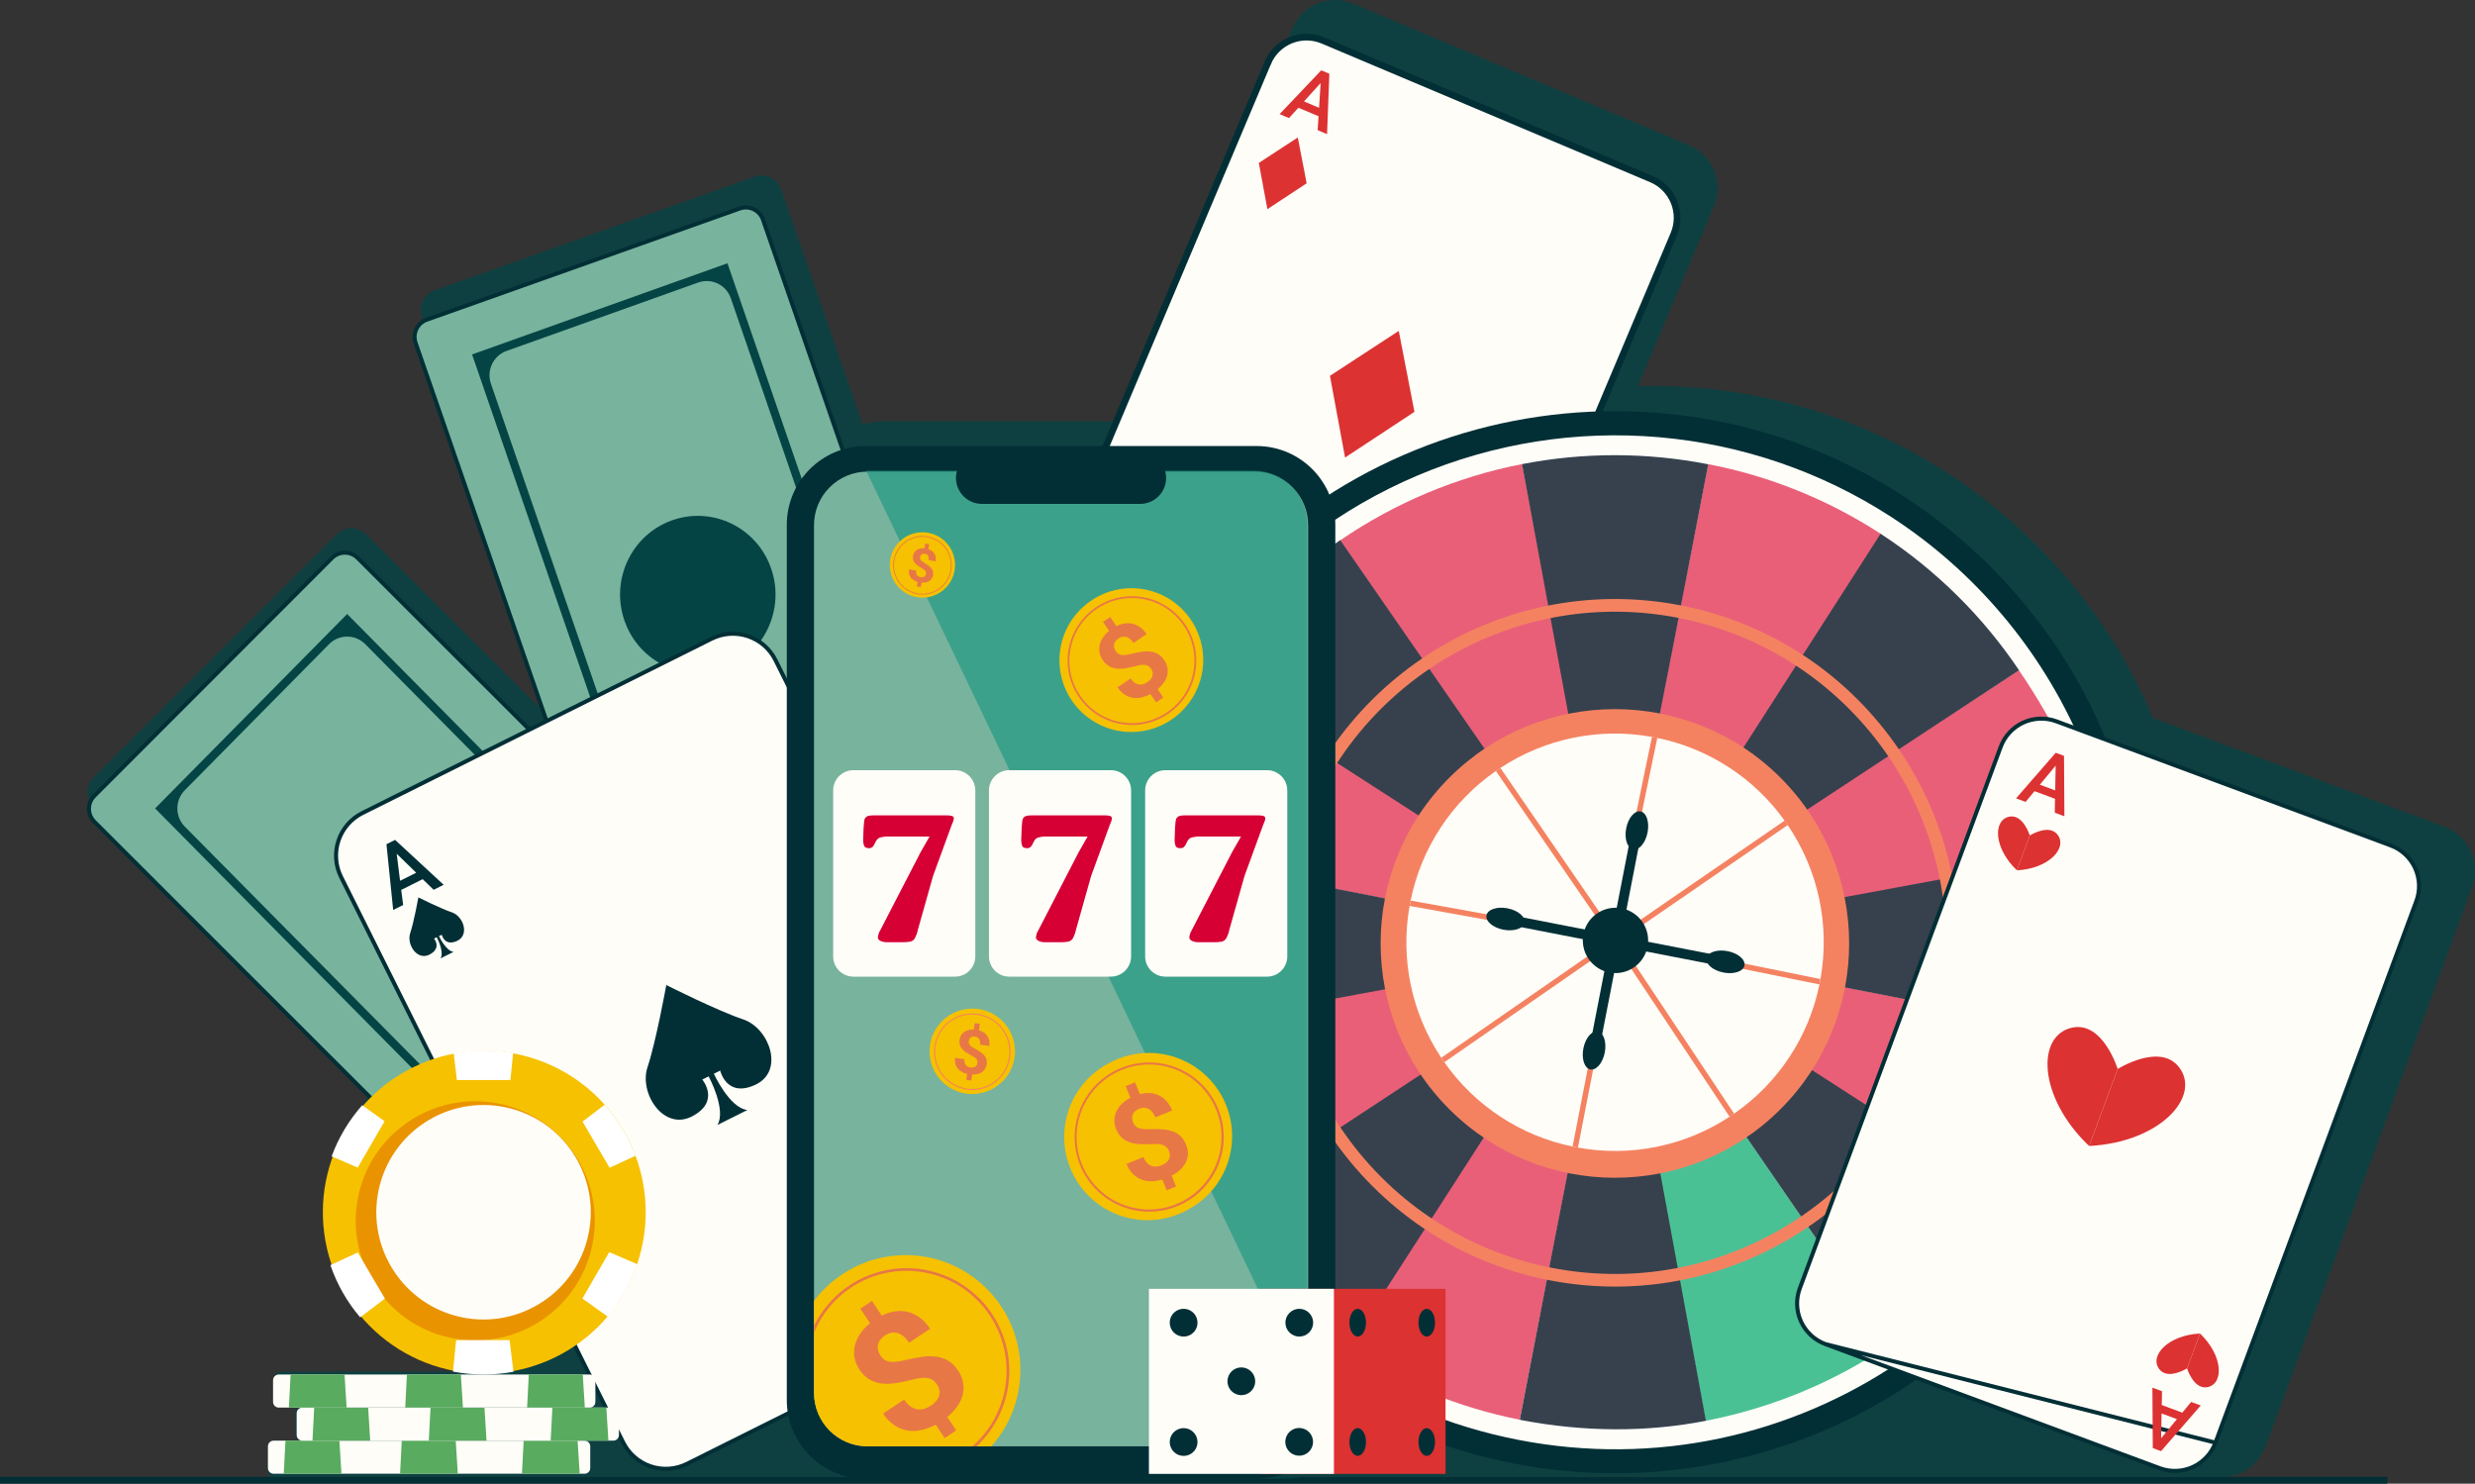 <svg width="367" height="220" viewBox="0 0 367 220" fill="none" xmlns="http://www.w3.org/2000/svg">
<rect x="0" y="0" width="367" height="220" fill="#333333" stroke="none"/>
<path d="M354 219H0V220H354V219Z" fill="#022F35"/>
<path opacity="0.8" d="M329.579 219.002H193.012C192.17 219.19 191.294 219.289 190.394 219.289H131.087C130.188 219.289 129.312 219.19 128.469 219.002H40.566C40.338 219.002 40.12 218.91 39.958 218.747C39.797 218.583 39.706 218.362 39.706 218.13V214.474C39.706 214.242 39.797 214.021 39.958 213.857C40.12 213.694 40.338 213.602 40.566 213.602H44.673C44.441 213.602 44.218 213.509 44.053 213.346C43.889 213.182 43.797 212.96 43.797 212.729V209.364C43.797 209.133 43.89 208.911 44.054 208.748C44.218 208.585 44.441 208.493 44.673 208.492H41.589C41.361 208.492 41.142 208.399 40.981 208.236C40.82 208.072 40.729 207.85 40.728 207.619V204.253C40.729 204.022 40.821 203.801 40.982 203.638C41.143 203.474 41.361 203.383 41.589 203.382H67.321V202.342C64.114 201.54 61.076 200.091 58.404 198.052C53.545 194.343 50.25 188.952 49.167 182.938C48.084 176.924 49.292 170.722 52.552 165.553C53.489 164.068 54.576 162.698 55.79 161.463L34.433 140.134L34.432 140.133L34.431 140.131L13.899 119.627C12.701 118.43 12.7 116.489 13.898 115.291L49.943 79.238C51.141 78.04 53.084 78.039 54.283 79.236L80.175 105.094L82.334 104.016L72.051 74.341L72.05 74.339L72.05 74.337L62.556 46.947C62.005 45.356 62.841 43.618 64.429 43.054L111.901 26.2C113.507 25.629 115.27 26.476 115.827 28.085L127.898 62.916C128.913 62.636 129.983 62.486 131.087 62.486H167.016L191.628 4.203C192.337 2.523 193.686 1.193 195.376 0.506C197.067 -0.181 198.961 -0.168 200.642 0.541L250.479 21.561C251.312 21.912 252.067 22.423 252.702 23.066C253.337 23.709 253.838 24.47 254.179 25.307C254.519 26.143 254.691 27.039 254.685 27.942C254.679 28.845 254.495 29.738 254.143 30.57L242.873 57.261C264.187 56.699 285.682 64.547 301.949 80.805C309.551 88.403 315.315 97.142 319.242 106.47L362.505 122.608C363.354 122.924 364.133 123.406 364.796 124.025C365.46 124.644 365.996 125.388 366.373 126.215C366.75 127.043 366.962 127.936 366.995 128.846C367.029 129.755 366.884 130.662 366.568 131.515L336.05 214.196C335.412 215.918 334.121 217.605 332.458 218.371C331.732 218.706 330.526 218.946 330.179 218.976C329.832 219.006 329.589 219.002 329.589 219.002C329.586 219.002 329.583 219.002 329.579 219.002Z" fill="#054445"/>
<path d="M206.739 116.938L206.739 116.937L158.019 96.37L157.825 96.828L158.019 96.37C156.497 95.728 155.293 94.508 154.671 92.977C154.049 91.447 154.06 89.732 154.702 88.21L187.997 9.307L187.539 9.114L187.997 9.307C188.639 7.785 189.86 6.581 191.389 5.959C192.919 5.336 194.634 5.348 196.155 5.99C196.155 5.99 196.155 5.99 196.155 5.99L244.882 26.557L244.882 26.557C245.635 26.875 246.319 27.338 246.893 27.92C247.468 28.502 247.922 29.192 248.23 29.95C248.538 30.707 248.694 31.518 248.688 32.336C248.683 33.154 248.516 33.963 248.198 34.717L248.198 34.717L214.905 113.62L214.905 113.62C214.587 114.375 214.124 115.059 213.541 115.634C212.958 116.21 212.268 116.664 211.51 116.972C210.751 117.28 209.94 117.436 209.121 117.43C208.303 117.424 207.493 117.257 206.739 116.938Z" fill="#FFFDF8" stroke="#022F35"/>
<path d="M209.737 61.07L199.451 67.847L197.209 55.729L207.412 49.068L209.737 61.07Z" fill="#DC3232"/>
<path d="M193.755 27.181L187.933 31.015L186.663 24.157L192.439 20.387L193.755 27.181Z" fill="#DC3232"/>
<path d="M195.516 17.23L192.531 15.976L191.137 17.509L189.744 16.922L195.915 10.428L197.119 10.936L196.781 19.894L195.387 19.297L195.516 17.23ZM193.359 15.041L195.596 15.986L195.829 12.309L193.359 15.041Z" fill="#DC3232"/>
<path d="M210.38 90.284L216.203 86.45L217.473 93.308L211.696 97.08L210.38 90.284Z" fill="#F77D48"/>
<path d="M208.618 100.234L211.604 101.498L212.998 99.963L214.391 100.56L208.22 107.052L207.026 106.545L207.362 97.586L208.756 98.183L208.618 100.234ZM210.776 102.424L208.539 101.48L208.306 105.157L210.776 102.424Z" fill="#F77D48"/>
<path d="M295.166 195.395C325.912 164.643 325.912 114.784 295.166 84.031C264.421 53.279 214.572 53.279 183.827 84.031C153.081 114.784 153.081 164.643 183.827 195.395C214.572 226.147 264.421 226.147 295.166 195.395Z" fill="#022F35"/>
<path d="M313.276 154.072C305.347 194.83 265.889 221.439 225.141 213.508C184.392 205.576 157.788 166.113 165.718 125.355C168.076 113.278 173.36 101.964 181.107 92.404C188.854 82.845 198.828 75.333 210.153 70.526C221.479 65.72 233.81 63.766 246.066 64.836C258.322 65.905 270.129 69.966 280.451 76.662C305.378 92.858 319.303 123.092 313.276 154.072Z" fill="#FFFDF8"/>
<path d="M310.37 153.508C302.755 192.659 264.852 218.208 225.709 210.602L225.562 210.572C225.494 210.56 225.425 210.546 225.363 210.53C216.238 208.721 207.55 205.158 199.781 200.04C199.777 200.041 199.773 200.041 199.769 200.04C187.802 192.136 178.459 180.848 172.927 167.614C167.395 154.381 165.926 139.8 168.706 125.728C171.487 111.657 178.391 98.731 188.539 88.597C198.688 78.463 211.622 71.579 225.695 68.821H225.717C234.825 67.05 244.189 67.058 253.294 68.843H253.314C262.417 70.605 271.094 74.108 278.868 79.161L278.978 79.235C290.994 87.096 300.397 98.359 305.988 111.587C311.579 124.815 313.105 139.409 310.37 153.508Z" fill="white"/>
<path d="M245.053 168.578L245.18 168.466L253.524 160.609L280.117 199.409C272.054 204.938 262.711 208.778 252.96 210.679L252.889 210.48L245.053 168.578Z" fill="#4AC195"/>
<path d="M278.97 79.225C273.612 87.823 264.697 102.075 256.694 114.612C247.264 129.377 239.099 141.762 239.497 139.713L253.287 68.829H253.307C262.409 70.591 271.086 74.095 278.861 79.147L278.97 79.225Z" fill="#E95F78"/>
<path d="M233.612 110.785L233.482 110.897L225.031 118.263L198.699 80.145C206.828 74.567 216.013 70.713 225.688 68.819H225.71L233.612 110.785Z" fill="#E95F78"/>
<path d="M239.167 139.65C239.167 139.65 225.998 207.267 225.355 210.522C216.23 208.713 207.542 205.151 199.773 200.033C199.769 200.033 199.765 200.033 199.761 200.033C205.125 191.424 213.998 177.238 221.97 164.754C231.398 149.986 239.565 137.603 239.167 139.65Z" fill="#E95F78"/>
<path d="M238.936 139.797C238.936 139.797 171.333 126.626 168.079 125.983C169.888 116.856 173.45 108.166 178.568 100.395C178.568 100.395 178.568 100.395 178.568 100.383C187.172 105.748 201.356 114.623 213.837 122.596C228.602 132.027 240.982 140.195 238.936 139.797Z" fill="#E95F78"/>
<path d="M210.014 145.684L210.125 145.813L217.623 154.752L179.79 180.314C174.265 172.249 169.95 163.362 168.047 153.609V153.585L210.014 145.684Z" fill="#E95F78"/>
<path d="M240.218 139.885C240.218 139.885 307.821 153.056 311.075 153.699C309.266 162.826 305.704 171.516 300.588 179.287C300.588 179.287 300.588 179.287 300.588 179.298C291.983 173.923 277.798 165.058 265.316 157.085C250.552 147.655 238.172 139.487 240.218 139.885Z" fill="#E95F78"/>
<path d="M269.14 133.998L269.029 133.868L260.811 124.534L299.358 99.368C304.883 107.433 309.196 116.32 311.101 126.072V126.096L269.14 133.998Z" fill="#E95F78"/>
<path d="M299.387 99.384L261.592 124.243L256.693 114.604L256.437 114.102L278.86 79.144L278.97 79.217C287.054 84.507 293.997 91.365 299.387 99.384Z" fill="#36414D"/>
<path d="M244.994 111.446L233.868 112.983L233.482 110.905L225.688 68.819H225.709C234.817 67.049 244.181 67.056 253.286 68.841H253.306C250.448 83.696 245.145 111.177 244.994 111.446Z" fill="#36414D"/>
<path d="M222.225 165.253C222.225 165.253 201.975 196.708 199.773 200.039C199.769 200.039 199.765 200.039 199.761 200.039C191.722 194.731 184.825 187.869 179.476 179.856L217.072 155.12L221.97 164.76L222.225 165.253Z" fill="#36414D"/>
<path d="M252.968 210.679C244.172 212.395 234.895 212.363 225.558 210.57C225.491 210.558 225.421 210.544 225.359 210.528C228.146 196.093 233.217 169.756 233.645 168.008V167.979C233.651 167.958 233.657 167.937 233.665 167.917L244.791 166.382L245.177 168.466L252.968 210.679Z" fill="#36414D"/>
<path d="M213.336 122.849C213.336 122.849 181.898 102.595 178.56 100.393C178.56 100.393 178.56 100.393 178.56 100.381C183.866 92.34 190.726 85.441 198.736 80.091L223.988 116.588L213.837 122.596L213.336 122.849Z" fill="#36414D"/>
<path d="M168.058 153.609V153.585C166.299 144.537 166.294 135.236 168.042 126.186C168.056 126.118 168.07 126.048 168.084 125.987C182.518 128.774 208.849 133.846 210.596 134.274H210.624L210.688 134.294L212.223 145.423L210.139 145.811L168.058 153.609Z" fill="#36414D"/>
<path d="M265.818 156.83C265.818 156.83 297.266 177.084 300.594 179.286C300.594 179.286 300.594 179.286 300.594 179.298C295.252 187.403 288.077 194.102 280.133 199.405L255.178 163.089L265.329 157.081L265.818 156.83Z" fill="#36414D"/>
<path d="M311.105 126.072V126.096C312.864 135.144 312.869 144.446 311.121 153.496C311.107 153.563 311.093 153.633 311.077 153.695C296.645 150.908 270.314 145.835 268.567 145.407H268.537L268.475 145.387L266.94 134.259L269.024 133.86L311.105 126.072Z" fill="#36414D"/>
<path d="M264.024 164.466C277.59 150.897 277.59 128.898 264.024 115.329C250.458 101.76 228.463 101.76 214.897 115.329C201.331 128.898 201.331 150.897 214.897 164.466C228.463 178.035 250.458 178.035 264.024 164.466Z" fill="#F48261"/>
<path d="M269.869 145.624C269.847 145.742 269.823 145.859 269.795 145.974C268.203 153.755 263.668 160.62 257.136 165.136C256.917 165.291 256.692 165.442 256.468 165.59C249.84 169.956 241.783 171.596 233.976 170.169C233.843 170.147 233.712 170.123 233.578 170.097C233.445 170.071 233.314 170.045 233.18 170.013C225.481 168.424 218.681 163.953 214.17 157.513C214.015 157.294 213.864 157.071 213.716 156.846C209.308 150.234 207.624 142.174 209.017 134.35C209.047 134.171 209.079 133.994 209.113 133.817C209.131 133.729 209.146 133.644 209.166 133.556C210.74 125.759 215.267 118.872 221.799 114.335C222.02 114.179 222.241 114.028 222.468 113.883C229.088 109.507 237.14 107.854 244.947 109.268C245.097 109.292 245.246 109.32 245.395 109.35C245.509 109.372 245.624 109.394 245.737 109.421C253.357 110.979 260.106 115.362 264.628 121.691C264.785 121.908 264.937 122.129 265.088 122.352C269.636 129.036 271.378 137.24 269.938 145.196C269.926 145.329 269.899 145.477 269.869 145.624Z" fill="#FFFDF8"/>
<path d="M229.747 189.838C202.163 184.463 184.088 157.656 189.454 130.066C194.82 102.476 221.63 84.397 249.213 89.766C276.795 95.135 294.872 121.948 289.506 149.538C284.14 177.128 257.33 195.207 229.747 189.838ZM248.855 91.616C222.289 86.44 196.472 103.855 191.303 130.436C186.134 157.017 203.542 182.828 230.105 187.998C256.669 193.168 282.488 175.759 287.657 149.178C292.826 122.597 275.418 96.786 248.855 91.616Z" fill="#F48261"/>
<path d="M240.138 138.531L233.984 170.165C233.85 170.143 233.719 170.119 233.586 170.093C233.452 170.067 233.321 170.041 233.188 170.009L238.96 140.325L214.175 157.509C214.02 157.29 213.869 157.067 213.722 156.842L238.518 139.652L238.997 139.323L239.143 139.22L239.463 138.997L239.662 138.865L240.001 138.628L240.138 138.531Z" fill="#F48261"/>
<path d="M269.794 145.974L240.43 140.016L257.136 165.136C256.917 165.291 256.692 165.442 256.467 165.59L239.76 140.47L239.445 139.992L239.314 139.793L239.22 139.652L239.19 139.602L238.991 139.321L238.669 138.836L239.157 138.933L239.457 138.995L239.788 139.062L240.018 139.11L240.556 139.22L269.94 145.178C269.916 145.325 269.888 145.473 269.858 145.62C269.846 145.744 269.822 145.859 269.794 145.974Z" fill="#F48261"/>
<path d="M265.1 122.338L240.567 139.224L240.117 139.534L239.918 139.67L239.645 139.857L239.446 139.994L239.315 139.795L239.221 139.654L239.191 139.604C239.147 139.481 239.132 139.349 239.147 139.22C239.147 139.14 239.147 139.049 239.167 138.935C239.181 138.76 239.205 138.537 239.243 138.26C239.484 136.5 240.238 132.353 242.274 122.298C243.269 117.375 244.296 112.446 244.963 109.254C245.112 109.278 245.262 109.306 245.411 109.336C245.524 109.358 245.64 109.38 245.753 109.408C243.365 120.787 240.449 135.204 239.999 138.628L240.141 138.531L264.644 121.671C264.791 121.894 264.949 122.115 265.1 122.338Z" fill="#F48261"/>
<path d="M240.432 139.998L239.871 139.897L239.644 139.855L239.314 139.795L238.518 139.652L209.028 134.336C209.058 134.157 209.09 133.98 209.124 133.803C209.142 133.715 209.158 133.63 209.178 133.542L238.671 138.859L221.811 114.321C222.031 114.166 222.252 114.014 222.479 113.869L239.238 138.26L239.656 138.857L239.794 139.056L239.981 139.331L240.112 139.53L240.432 139.998Z" fill="#F48261"/>
<path d="M234.794 138.525C234.977 137.585 235.434 136.72 236.109 136.039C236.783 135.359 237.644 134.894 238.582 134.703C239.521 134.513 240.495 134.604 241.381 134.967C242.268 135.33 243.027 135.948 243.562 136.742C244.098 137.536 244.386 138.471 244.39 139.429C244.394 140.387 244.114 141.325 243.585 142.124C243.057 142.922 242.303 143.546 241.42 143.917C240.537 144.287 239.563 144.387 238.623 144.205C237.999 144.083 237.405 143.84 236.874 143.489C236.344 143.138 235.888 142.686 235.532 142.158C235.177 141.631 234.928 141.038 234.802 140.415C234.675 139.792 234.672 139.149 234.794 138.525Z" fill="#022F35"/>
<path d="M255.865 141.888L223.467 135.583L223.187 137.023L255.585 143.328L255.865 141.888Z" fill="#022F35"/>
<path d="M226.047 136.822C225.878 137.696 224.479 138.162 222.926 137.859C221.373 137.557 220.25 136.601 220.419 135.728C220.588 134.854 221.988 134.388 223.543 134.689C225.098 134.989 226.219 135.947 226.047 136.822Z" fill="#022F35"/>
<path d="M258.676 143.171C258.507 144.047 257.109 144.513 255.554 144.21C253.999 143.907 252.878 142.952 253.05 142.076C253.221 141.2 254.616 140.737 256.171 141.039C257.726 141.342 258.847 142.297 258.676 143.171Z" fill="#022F35"/>
<path d="M237.11 155.77L243.414 123.365L241.973 123.084L235.67 155.49L237.11 155.77Z" fill="#022F35"/>
<path d="M242.175 125.944C241.301 125.775 240.835 124.376 241.137 122.823C241.44 121.27 242.396 120.148 243.27 120.319C244.143 120.49 244.609 121.886 244.307 123.44C244.004 124.995 243.051 126.115 242.175 125.944Z" fill="#022F35"/>
<path d="M235.827 158.581C234.951 158.41 234.485 157.013 234.788 155.458C235.09 153.904 236.046 152.783 236.922 152.954C237.798 153.125 238.262 154.523 237.959 156.075C237.656 157.628 236.701 158.75 235.827 158.581Z" fill="#022F35"/>
<path d="M145.771 126.807C146.256 128.208 145.521 129.738 144.124 130.234L97.71 146.726C96.296 147.228 94.745 146.482 94.254 145.065L70.913 77.656C70.911 77.65 70.909 77.643 70.907 77.637C70.907 77.637 70.907 77.637 70.907 77.637L61.625 50.837C61.14 49.436 61.875 47.906 63.273 47.409L109.687 30.918C111.1 30.416 112.651 31.161 113.142 32.578L131.3 85.015L145.771 126.807Z" fill="#78B39E" stroke="#022F35" stroke-width="0.6"/>
<path d="M137 123.539L99.128 137.057L70 52.558L107.87 39.04L137 123.539ZM103.37 134.219L131.936 124.03C132.87 123.689 133.634 122.992 134.06 122.089C134.487 121.186 134.542 120.151 134.214 119.207L108.373 44.247C108.213 43.772 107.96 43.334 107.63 42.958C107.3 42.582 106.899 42.275 106.45 42.056C106.002 41.836 105.514 41.708 105.016 41.68C104.517 41.651 104.018 41.722 103.548 41.888L75.102 52.041C74.157 52.385 73.386 53.09 72.955 54.002C72.524 54.914 72.469 55.96 72.801 56.912L98.655 131.912C98.81 132.377 99.056 132.806 99.378 133.175C99.701 133.544 100.092 133.844 100.531 134.059C100.97 134.274 101.447 134.4 101.934 134.428C102.422 134.456 102.91 134.387 103.37 134.224V134.219Z" fill="#054445"/>
<path d="M92.596 92.028C90.49 85.946 93.653 79.287 99.658 77.153C105.663 75.019 112.241 78.218 114.347 84.3C116.453 90.381 113.29 97.041 107.285 99.175C101.28 101.309 94.702 98.11 92.596 92.028Z" fill="#054445"/>
<path d="M34.056 141.899L34.055 141.899L13.981 121.837C12.927 120.783 12.926 119.074 13.98 118.019L49.222 82.742C50.276 81.687 51.986 81.687 53.041 82.741L92.362 122.04L123.673 153.332C124.727 154.385 124.728 156.095 123.674 157.15L88.432 192.428C87.378 193.483 85.668 193.484 84.613 192.429L34.075 141.921C34.069 141.914 34.062 141.906 34.056 141.899ZM34.056 141.902C34.057 141.903 34.057 141.903 34.058 141.904L34.057 141.903L34.056 141.902Z" fill="#78B39E" stroke="#022F35" stroke-width="0.6"/>
<path d="M114 154.24L85.522 183.065L23 119.876L51.478 91.049L114 154.24ZM88.146 178.651L109.625 156.913C110.325 156.204 110.718 155.244 110.718 154.242C110.718 153.241 110.325 152.28 109.625 151.571L54.165 95.525C53.812 95.168 53.393 94.884 52.932 94.691C52.471 94.498 51.976 94.398 51.477 94.398C50.978 94.398 50.483 94.498 50.022 94.691C49.561 94.884 49.142 95.168 48.789 95.525L27.401 117.177C26.694 117.892 26.297 118.862 26.297 119.874C26.297 120.885 26.694 121.855 27.401 122.571L82.896 178.653C83.241 179.002 83.651 179.279 84.102 179.468C84.553 179.657 85.036 179.754 85.524 179.754C86.012 179.754 86.496 179.656 86.947 179.467C87.397 179.278 87.807 179.001 88.152 178.651H88.146Z" fill="#054445"/>
<path d="M60.087 145.345C58.455 143.713 57.344 141.634 56.894 139.37C56.443 137.106 56.675 134.76 57.558 132.627C58.441 130.495 59.936 128.672 61.855 127.39C63.774 126.108 66.029 125.423 68.337 125.423C70.645 125.423 72.9 126.108 74.819 127.39C76.738 128.672 78.233 130.495 79.116 132.627C79.999 134.76 80.231 137.106 79.78 139.37C79.33 141.634 78.219 143.713 76.587 145.345C75.504 146.429 74.218 147.289 72.802 147.876C71.386 148.462 69.869 148.764 68.337 148.764C66.805 148.764 65.287 148.462 63.872 147.876C62.456 147.289 61.17 146.429 60.087 145.345Z" fill="#054445"/>
<path d="M270.667 199.307L270.667 199.307L320.251 217.712C321.85 218.305 323.618 218.239 325.168 217.529C326.717 216.818 327.921 215.522 328.516 213.923L270.667 199.307ZM270.667 199.307C269.876 199.014 269.15 198.567 268.531 197.993C267.913 197.419 267.413 196.729 267.061 195.961C266.71 195.194 266.512 194.365 266.481 193.521C266.45 192.678 266.585 191.836 266.879 191.045L266.879 191.045L296.669 110.754L296.669 110.754C296.963 109.962 297.409 109.236 297.983 108.617C298.557 107.998 299.248 107.498 300.015 107.146C300.782 106.794 301.611 106.597 302.455 106.565C303.299 106.534 304.14 106.669 304.931 106.963L304.932 106.963L354.51 125.366L354.614 125.085L354.51 125.366C355.301 125.66 356.027 126.107 356.646 126.681C357.264 127.255 357.764 127.946 358.116 128.713C358.467 129.481 358.665 130.31 358.696 131.154C358.727 131.998 358.592 132.839 358.298 133.631L358.298 133.631L328.516 213.923L270.667 199.307Z" fill="#FFFDF8" stroke="#022F35" stroke-width="0.6"/>
<path d="M314.014 158.515C314.014 158.515 311.842 151.411 307.266 152.381C301.912 153.512 302.187 162.707 309.778 169.928L314.014 158.515Z" fill="#DC3232"/>
<path d="M314.014 158.514C314.014 158.514 320.292 154.549 323.13 158.27C326.448 162.62 320.244 169.408 309.779 169.928L314.014 158.514Z" fill="#DC3232"/>
<path d="M304.726 118.449L301.681 117.318L300.365 118.911L298.946 118.383L304.832 111.624L306.056 112.08L306.114 121.039L304.689 120.509L304.726 118.449ZM302.473 116.36L304.752 117.205L304.822 113.522L302.473 116.36Z" fill="#DC3232"/>
<path d="M300.982 123.889C300.982 123.889 299.998 120.673 297.926 121.101C295.503 121.613 295.627 125.776 299.065 129.045L300.982 123.889Z" fill="#DC3232"/>
<path d="M300.982 123.889C300.982 123.889 303.824 122.097 305.108 123.777C306.611 125.746 303.803 128.82 299.065 129.055L300.982 123.889Z" fill="#DC3232"/>
<path d="M320.551 208.346L323.597 209.477L324.913 207.884L326.332 208.412L320.446 215.18L319.221 214.725L319.164 205.766L320.589 206.295L320.551 208.346ZM322.804 210.434L320.525 209.59L320.455 213.273L322.804 210.434Z" fill="#DC3232"/>
<path d="M324.303 202.907C324.303 202.907 325.286 206.122 327.358 205.684C329.781 205.173 329.657 201.01 326.22 197.741L324.303 202.907Z" fill="#DC3232"/>
<path d="M324.304 202.907C324.304 202.907 321.461 204.699 320.177 203.019C318.674 201.05 321.483 197.976 326.22 197.741L324.304 202.907Z" fill="#DC3232"/>
<path d="M153.662 191.212L101.884 217.058C100.208 217.895 98.269 218.031 96.492 217.437C94.715 216.843 93.247 215.568 92.41 213.892C92.41 213.892 92.41 213.892 92.41 213.892L50.571 130.034C49.735 128.357 49.599 126.418 50.193 124.641C50.787 122.865 52.061 121.397 53.736 120.56C53.737 120.56 53.737 120.56 53.737 120.56L105.514 94.713C107.19 93.877 109.13 93.741 110.906 94.334C112.683 94.928 114.151 96.203 114.988 97.879C114.988 97.879 114.988 97.879 114.988 97.879L156.827 181.738C157.663 183.414 157.799 185.354 157.205 187.13C156.612 188.907 155.337 190.375 153.662 191.212C153.662 191.212 153.662 191.212 153.662 191.212Z" fill="#FFFDF8" stroke="#022F35" stroke-width="0.6"/>
<path d="M110.214 151.164C106.365 149.878 98.799 146.064 98.799 146.064C98.799 146.064 97.294 154.405 96.013 158.254C94.731 162.102 98.401 167.752 102.637 165.532C106.872 163.312 104.137 160.079 104.137 160.079L105.079 159.609C105.079 159.609 107.748 164.531 106.379 166.818L108.602 165.707L110.827 164.596C108.176 164.316 105.851 159.221 105.851 159.221L106.793 158.751C106.793 158.751 107.73 162.88 112.051 160.832C116.372 158.783 114.061 152.45 110.214 151.164Z" fill="#022F35"/>
<path d="M62.677 130.367L59.493 131.959L59.783 134.197L58.3 134.936L57.305 125.181L58.585 124.542L65.788 131.201L64.299 131.943L62.677 130.367ZM59.323 130.606L61.712 129.411L58.824 126.598L59.323 130.606Z" fill="#022F35"/>
<path d="M67.015 135.29C65.341 134.728 62.038 133.07 62.038 133.07C62.038 133.07 61.383 136.699 60.824 138.374C60.264 140.048 61.863 142.508 63.706 141.541C65.549 140.573 64.361 139.174 64.361 139.174L64.759 138.975C64.759 138.975 65.922 141.117 65.325 142.112L66.294 141.631L67.261 141.147C66.109 141.025 65.096 138.808 65.096 138.808L65.506 138.609C65.506 138.609 65.914 140.4 67.793 139.512C69.672 138.624 68.689 135.849 67.015 135.29Z" fill="#022F35"/>
<path d="M147.287 184.683L150.472 183.091L150.183 180.847L151.666 180.107L152.661 189.861L151.381 190.5L144.174 183.851L145.661 183.107L147.287 184.683ZM150.639 184.446L148.261 185.641L151.141 188.446L150.639 184.446Z" fill="#233862"/>
<path d="M149.131 176.676C149.69 175.002 148.092 172.544 146.249 173.511C144.405 174.479 145.596 175.884 145.596 175.884L145.186 176.083C145.186 176.083 144.023 173.943 144.62 172.948L143.651 173.429L147.917 181.976C147.917 181.976 148.572 178.353 149.131 176.676Z" fill="#233862"/>
<path d="M142.949 179.762C141.275 179.203 140.272 176.448 142.153 175.556C144.034 174.664 144.442 176.459 144.442 176.459L144.84 176.26C144.84 176.26 143.829 174.045 142.674 173.923L143.642 173.439L147.918 181.976C147.918 181.976 144.625 180.324 142.949 179.762Z" fill="#233862"/>
<path d="M95.749 179.786C95.741 185.765 93.497 191.525 89.458 195.933C85.419 200.34 79.878 203.077 73.923 203.605C67.969 204.133 62.033 202.413 57.282 198.785C52.531 195.156 49.309 189.881 48.251 183.996C47.192 178.112 48.373 172.044 51.56 166.986C54.748 161.929 59.713 158.247 65.478 156.665C71.242 155.083 77.39 155.716 82.712 158.439C88.034 161.162 92.145 165.778 94.236 171.379C95.239 174.068 95.752 176.916 95.749 179.786Z" fill="#F6C101"/>
<path d="M87.905 184.23C89.673 174.599 83.302 165.358 73.673 163.589C64.044 161.82 54.805 168.193 53.037 177.824C51.268 187.455 57.64 196.696 67.269 198.465C76.897 200.234 86.136 193.861 87.905 184.23Z" fill="#EA9300"/>
<path d="M87.259 183.028C89.065 174.433 83.563 166.001 74.97 164.194C66.377 162.388 57.947 167.891 56.141 176.486C54.335 185.081 59.837 193.513 68.43 195.319C77.023 197.126 85.453 191.623 87.259 183.028Z" fill="#FFFDF8"/>
<path d="M76.084 156.155L75.686 160.153H67.748L67.274 156.173C70.183 155.629 73.166 155.624 76.076 156.157L76.084 156.155Z" fill="white"/>
<path d="M76.131 203.411C73.17 203.961 70.133 203.953 67.175 203.387L67.631 198.716H75.568L76.131 203.411Z" fill="white"/>
<path d="M94.237 171.383L90.391 173.159L86.378 166.31L89.666 163.812C91.647 166.03 93.197 168.597 94.237 171.383Z" fill="white"/>
<path d="M57.073 192.559L53.41 195.346C51.464 193.063 49.966 190.434 48.993 187.596L53.056 185.721L57.073 192.559Z" fill="white"/>
<path d="M94.498 187.463C93.539 190.307 92.053 192.945 90.119 195.241L86.358 192.547L90.34 185.675L94.498 187.463Z" fill="white"/>
<path d="M57.026 166.263L53.045 173.135L49.173 171.472C50.201 168.684 51.739 166.111 53.708 163.886L57.026 166.263Z" fill="white"/>
<path d="M87.522 214.464V217.693C87.522 217.915 87.433 218.127 87.277 218.284C87.12 218.441 86.908 218.529 86.686 218.529H40.566C40.344 218.529 40.131 218.441 39.974 218.285C39.817 218.128 39.728 217.915 39.727 217.693V214.464C39.728 214.242 39.817 214.029 39.974 213.872C40.131 213.716 40.344 213.628 40.566 213.628H86.686C86.908 213.628 87.12 213.716 87.277 213.873C87.433 214.03 87.522 214.242 87.522 214.464Z" fill="#FFFDF8"/>
<path d="M67.885 218.531H59.324L59.577 213.628H67.576L67.885 218.531Z" fill="#59AB5F"/>
<path d="M50.635 218.531H42.076L42.329 213.628H50.326L50.635 218.531Z" fill="#59AB5F"/>
<path d="M85.958 218.531H77.397L77.65 213.628H85.65L85.958 218.531Z" fill="#59AB5F"/>
<path d="M91.782 209.559V212.787C91.782 213.009 91.694 213.222 91.537 213.379C91.38 213.536 91.168 213.625 90.946 213.625H44.825C44.603 213.625 44.39 213.536 44.233 213.379C44.077 213.222 43.989 213.009 43.989 212.787V209.559C43.989 209.338 44.078 209.125 44.234 208.969C44.391 208.812 44.603 208.724 44.825 208.723H90.946C91.167 208.724 91.379 208.812 91.536 208.969C91.693 209.125 91.781 209.338 91.782 209.559Z" fill="#FFFDF8"/>
<path d="M72.145 213.625H63.584L63.839 208.723H71.836L72.145 213.625Z" fill="#59AB5F"/>
<path d="M54.896 213.625H46.335L46.588 208.723H54.588L54.896 213.625Z" fill="#59AB5F"/>
<path d="M90.217 213.625H81.656L81.909 208.723H89.908L90.217 213.625Z" fill="#59AB5F"/>
<path d="M88.285 204.655V207.885C88.285 208.107 88.197 208.319 88.04 208.477C87.884 208.634 87.671 208.722 87.449 208.723H41.328C41.106 208.722 40.893 208.634 40.736 208.477C40.579 208.32 40.491 208.107 40.49 207.885V204.655C40.491 204.433 40.58 204.221 40.737 204.064C40.894 203.908 41.106 203.819 41.328 203.819H87.449C87.67 203.82 87.882 203.908 88.039 204.065C88.195 204.221 88.284 204.433 88.285 204.655Z" fill="#FFFDF8"/>
<path d="M68.647 208.723H60.087L60.34 203.819H68.339L68.647 208.723Z" fill="#59AB5F"/>
<path d="M51.398 208.723H42.839L43.092 203.819H51.089L51.398 208.723Z" fill="#59AB5F"/>
<path d="M86.72 208.723H78.16L78.412 203.819H86.412L86.72 208.723Z" fill="#59AB5F"/>
<path d="M186.33 66.139H128.345C121.897 66.139 116.669 71.368 116.669 77.817V207.603C116.669 214.053 121.897 219.281 128.345 219.281H186.33C192.779 219.281 198.006 214.053 198.006 207.603V77.817C198.006 71.368 192.779 66.139 186.33 66.139Z" fill="#022F35"/>
<path d="M193.975 77.869V206.526C193.976 208.621 193.148 210.631 191.673 212.118C190.197 213.605 188.193 214.447 186.099 214.461H128.577C126.483 214.447 124.48 213.604 123.004 212.118C121.529 210.631 120.702 208.621 120.704 206.526V77.869C120.702 75.774 121.529 73.764 123.005 72.278C124.48 70.791 126.483 69.949 128.577 69.935H186.099C188.193 69.949 190.197 70.791 191.673 72.277C193.148 73.764 193.976 75.774 193.975 77.869Z" fill="#78B39E"/>
<path d="M193.835 77.73V206.387L128.438 69.797H185.96C188.054 69.81 190.058 70.652 191.533 72.139C193.009 73.625 193.837 75.635 193.835 77.73Z" fill="#1E9781" fill-opacity="0.66"/>
<path d="M169.078 74.72H145.592C144.574 74.717 143.599 74.311 142.88 73.591C142.16 72.871 141.755 71.895 141.752 70.877C141.756 69.86 142.161 68.885 142.88 68.165C143.6 67.446 144.575 67.04 145.592 67.037H169.078C170.096 67.04 171.071 67.445 171.791 68.165C172.511 68.884 172.916 69.86 172.92 70.877C172.916 71.896 172.511 72.871 171.791 73.591C171.071 74.311 170.096 74.717 169.078 74.72Z" fill="#022F35"/>
<path d="M176.752 179.028C176.601 179.119 176.446 179.209 176.289 179.296C176.237 179.326 176.183 179.354 176.129 179.382C176.008 179.448 175.887 179.509 175.763 179.581C172.863 181.065 169.493 181.342 166.389 180.35C163.285 179.359 160.7 177.18 159.196 174.289C157.692 171.398 157.392 168.03 158.362 164.919C159.332 161.808 161.492 159.206 164.372 157.682C164.532 157.595 164.691 157.511 164.85 157.431C165.007 157.356 165.164 157.28 165.322 157.21C168.189 155.928 171.436 155.787 174.403 156.817C177.37 157.846 179.833 159.968 181.291 162.75C182.748 165.533 183.09 168.766 182.247 171.792C181.403 174.818 179.439 177.408 176.752 179.036V179.028Z" fill="#F6C101"/>
<path d="M170.421 179.672C168.44 179.675 166.495 179.146 164.788 178.14C163.081 177.134 161.676 175.688 160.718 173.953C159.547 171.829 159.106 169.38 159.463 166.981C159.82 164.582 160.956 162.367 162.694 160.676C164.433 158.986 166.679 157.914 169.087 157.625C171.494 157.337 173.93 157.847 176.019 159.079C178.108 160.31 179.734 162.194 180.648 164.44C181.562 166.687 181.712 169.171 181.076 171.512C180.44 173.852 179.053 175.919 177.128 177.393C175.202 178.868 172.846 179.668 170.421 179.672ZM170.388 157.845C168.518 157.849 166.681 158.339 165.059 159.268C163.436 160.197 162.084 161.533 161.134 163.144C160.185 164.755 159.671 166.585 159.644 168.455C159.617 170.325 160.077 172.17 160.979 173.808C161.898 175.465 163.237 176.85 164.863 177.822C166.489 178.794 168.343 179.32 170.237 179.345C172.131 179.37 173.998 178.894 175.649 177.965C177.3 177.036 178.676 175.687 179.638 174.055C180.6 172.423 181.114 170.566 181.127 168.671C181.141 166.776 180.653 164.912 179.714 163.266C178.775 161.621 177.418 160.253 175.78 159.301C174.142 158.349 172.282 157.847 170.388 157.845Z" fill="#E87746"/>
<path d="M175.841 169.686C175.815 169.626 175.791 169.567 175.763 169.509C175.593 169.105 175.341 168.741 175.025 168.438C174.684 168.128 174.283 167.891 173.847 167.743C173.363 167.583 172.859 167.488 172.35 167.462C171.798 167.429 171.201 167.422 170.559 167.44C170.217 167.453 169.875 167.446 169.534 167.418C169.286 167.401 169.042 167.348 168.809 167.261C168.625 167.191 168.46 167.078 168.327 166.933C168.197 166.783 168.093 166.612 168.021 166.427C167.942 166.237 167.895 166.035 167.882 165.83C167.869 165.64 167.899 165.449 167.969 165.272C168.047 165.086 168.164 164.92 168.314 164.785C168.498 164.62 168.711 164.49 168.942 164.4C169.154 164.304 169.385 164.255 169.618 164.258C169.851 164.26 170.08 164.314 170.29 164.414C170.708 164.617 171.048 165.043 171.311 165.69L173.825 164.669C173.63 164.17 173.351 163.708 173.001 163.304C172.692 162.947 172.315 162.655 171.892 162.446C171.469 162.237 171.008 162.115 170.537 162.087C170.026 162.056 169.514 162.108 169.02 162.242L168.308 160.489L166.914 161.054L167.615 162.784C167.146 163.021 166.715 163.328 166.337 163.694C166.007 164.018 165.738 164.398 165.541 164.817C165.354 165.214 165.253 165.646 165.244 166.085C165.239 166.549 165.329 167.009 165.509 167.436C165.689 167.911 165.972 168.339 166.337 168.691C166.677 169.001 167.079 169.236 167.515 169.381C168 169.539 168.503 169.63 169.012 169.652C169.613 169.683 170.215 169.683 170.815 169.652C171.142 169.628 171.47 169.628 171.797 169.652C172.043 169.671 172.285 169.725 172.515 169.813C172.706 169.888 172.878 170.004 173.019 170.154C173.164 170.319 173.278 170.508 173.357 170.713C173.437 170.902 173.477 171.105 173.477 171.311C173.477 171.508 173.431 171.703 173.343 171.88C173.244 172.071 173.109 172.242 172.945 172.382C172.743 172.55 172.515 172.684 172.27 172.78C172.034 172.878 171.786 172.945 171.532 172.979C171.281 173.01 171.027 172.984 170.788 172.903C170.53 172.813 170.297 172.663 170.109 172.465C169.868 172.207 169.681 171.904 169.558 171.573L167.044 172.593C167.263 173.17 167.602 173.695 168.039 174.131C168.41 174.493 168.854 174.77 169.343 174.944C169.818 175.108 170.319 175.18 170.821 175.157C171.338 175.137 171.85 175.052 172.346 174.906L172.995 176.498L174.388 175.937L173.735 174.331C174.206 174.092 174.641 173.789 175.027 173.429C175.342 173.136 175.606 172.792 175.805 172.411L175.851 172.322C176.04 171.927 176.143 171.497 176.154 171.06C176.147 170.585 176.04 170.117 175.841 169.686Z" fill="#E87746"/>
<path d="M136.69 88.608H136.479H136.41L136.248 88.594C135.041 88.459 133.928 87.876 133.13 86.96C132.332 86.044 131.907 84.862 131.94 83.647C131.972 82.433 132.459 81.274 133.305 80.402C134.15 79.529 135.292 79.007 136.505 78.936C136.7 78.925 136.895 78.925 137.09 78.936L137.299 78.954L137.498 78.98C137.7 79.011 137.899 79.055 138.095 79.11C138.383 79.191 138.662 79.299 138.929 79.432C139.915 79.922 140.704 80.733 141.168 81.732C141.631 82.73 141.741 83.857 141.479 84.926C141.218 85.995 140.6 86.943 139.728 87.615C138.855 88.286 137.781 88.641 136.68 88.62L136.69 88.608Z" fill="#F6C101"/>
<path d="M134.457 87.493C133.8 87.076 133.267 86.49 132.914 85.797C132.561 85.103 132.4 84.328 132.449 83.551C132.509 82.601 132.879 81.696 133.503 80.977C134.127 80.258 134.971 79.764 135.903 79.571C136.835 79.378 137.805 79.496 138.663 79.909C139.522 80.321 140.221 81.004 140.653 81.852C141.085 82.701 141.227 83.668 141.056 84.604C140.885 85.541 140.411 86.396 139.707 87.037C139.003 87.678 138.107 88.07 137.159 88.152C136.21 88.234 135.261 88.003 134.457 87.493ZM139.045 80.256C138.425 79.863 137.713 79.638 136.98 79.603C136.247 79.569 135.517 79.726 134.863 80.059C134.209 80.393 133.653 80.891 133.25 81.504C132.847 82.118 132.611 82.826 132.564 83.559C132.52 84.253 132.648 84.947 132.937 85.579C133.225 86.212 133.665 86.763 134.217 87.185C134.769 87.607 135.417 87.886 136.103 87.998C136.789 88.109 137.492 88.05 138.15 87.825C138.807 87.6 139.399 87.216 139.873 86.707C140.347 86.199 140.688 85.581 140.866 84.909C141.044 84.237 141.054 83.532 140.894 82.855C140.734 82.179 140.41 81.552 139.951 81.031C139.686 80.731 139.381 80.471 139.045 80.256Z" fill="#E87746"/>
<path d="M138.356 85.327L138.368 85.253C138.395 85.083 138.387 84.909 138.346 84.741C138.298 84.567 138.215 84.403 138.101 84.261C137.975 84.106 137.829 83.969 137.665 83.853C137.49 83.726 137.293 83.597 137.068 83.467C136.952 83.399 136.84 83.324 136.732 83.242C136.656 83.186 136.589 83.119 136.533 83.043C136.486 82.981 136.455 82.909 136.441 82.832C136.428 82.755 136.428 82.676 136.441 82.599C136.456 82.52 136.483 82.445 136.521 82.374C136.557 82.308 136.607 82.251 136.668 82.207C136.733 82.162 136.807 82.133 136.885 82.12C136.98 82.102 137.078 82.102 137.174 82.12C137.265 82.132 137.352 82.164 137.428 82.214C137.505 82.263 137.57 82.33 137.618 82.408C137.718 82.605 137.742 82.832 137.685 83.045L138.734 83.244C138.775 83.038 138.781 82.827 138.75 82.619C138.723 82.436 138.659 82.259 138.563 82.101C138.466 81.942 138.339 81.804 138.189 81.695C138.027 81.577 137.846 81.487 137.653 81.429L137.789 80.696L137.208 80.591L137.076 81.311C136.871 81.291 136.663 81.302 136.461 81.343C136.283 81.379 136.112 81.447 135.957 81.542C135.812 81.634 135.687 81.756 135.591 81.898C135.492 82.052 135.424 82.223 135.392 82.402C135.351 82.6 135.355 82.803 135.402 82.999C135.45 83.173 135.533 83.335 135.647 83.475C135.774 83.628 135.922 83.762 136.087 83.873C136.264 84.001 136.463 84.126 136.684 84.254C136.797 84.311 136.904 84.378 137.007 84.453C137.082 84.509 137.15 84.576 137.206 84.652C137.253 84.717 137.286 84.792 137.301 84.871C137.316 84.956 137.316 85.043 137.301 85.127C137.287 85.207 137.258 85.282 137.216 85.35C137.173 85.416 137.117 85.471 137.05 85.512C136.977 85.554 136.897 85.582 136.813 85.593C136.711 85.605 136.607 85.601 136.505 85.581C136.407 85.563 136.311 85.532 136.22 85.49C136.126 85.446 136.044 85.38 135.981 85.298C135.918 85.216 135.876 85.12 135.858 85.018C135.83 84.883 135.83 84.743 135.858 84.608L134.809 84.409C134.758 84.646 134.758 84.891 134.809 85.127C134.855 85.326 134.944 85.511 135.07 85.671C135.192 85.825 135.343 85.955 135.514 86.053C135.69 86.155 135.878 86.235 136.073 86.292L135.949 86.959L136.527 87.065L136.65 86.394C136.856 86.415 137.064 86.406 137.267 86.368C137.433 86.338 137.593 86.279 137.739 86.195C137.751 86.189 137.762 86.182 137.773 86.175C137.919 86.084 138.044 85.963 138.139 85.82C138.245 85.672 138.319 85.504 138.356 85.327Z" fill="#E87746"/>
<path d="M175.083 105.607C174.971 105.713 174.858 105.806 174.741 105.918L174.621 106.019L174.346 106.242C172.162 107.973 169.386 108.778 166.614 108.484C163.843 108.189 161.297 106.819 159.525 104.668C157.752 102.517 156.894 99.756 157.135 96.979C157.376 94.202 158.696 91.63 160.812 89.816C160.929 89.715 161.049 89.617 161.17 89.519C161.292 89.422 161.407 89.336 161.526 89.249C162.423 88.596 163.418 88.088 164.472 87.744C166.771 86.993 169.258 87.047 171.522 87.898C173.786 88.75 175.692 90.347 176.928 92.426C178.163 94.506 178.653 96.945 178.318 99.341C177.983 101.736 176.842 103.947 175.083 105.607Z" fill="#F6C101"/>
<path d="M169.85 107.287C168.179 107.644 166.443 107.546 164.823 107.004C163.203 106.461 161.758 105.494 160.638 104.203C159.269 102.622 158.457 100.634 158.327 98.545C158.198 96.457 158.758 94.384 159.922 92.645C161.086 90.906 162.789 89.599 164.769 88.923C166.749 88.247 168.896 88.24 170.879 88.905C172.863 89.569 174.574 90.867 175.748 92.598C176.922 94.33 177.495 96.4 177.378 98.489C177.261 100.578 176.461 102.571 175.1 104.161C173.74 105.75 171.895 106.849 169.85 107.287ZM165.907 88.882C164.33 89.22 162.869 89.963 161.667 91.038C160.464 92.112 159.563 93.482 159.051 95.011C158.539 96.54 158.434 98.177 158.746 99.759C159.059 101.341 159.778 102.815 160.833 104.034C161.905 105.27 163.285 106.201 164.832 106.731C166.379 107.262 168.039 107.374 169.643 107.056C171.248 106.738 172.74 106.001 173.967 104.92C175.195 103.839 176.116 102.453 176.635 100.902C177.155 99.35 177.255 97.689 176.925 96.087C176.596 94.484 175.848 92.998 174.759 91.777C173.67 90.557 172.277 89.646 170.723 89.138C169.168 88.629 167.507 88.541 165.907 88.882Z" fill="#E87746"/>
<path d="M172.637 97.892C172.605 97.844 172.573 97.8 172.541 97.757C172.322 97.447 172.041 97.186 171.717 96.988C171.374 96.788 170.993 96.66 170.599 96.614C170.161 96.564 169.719 96.575 169.285 96.646C168.815 96.715 168.308 96.816 167.764 96.948C167.478 97.021 167.187 97.076 166.895 97.116C166.683 97.146 166.468 97.146 166.256 97.116C166.087 97.086 165.928 97.018 165.79 96.916C165.653 96.813 165.536 96.687 165.442 96.544C165.341 96.399 165.265 96.238 165.217 96.068C165.172 95.91 165.164 95.745 165.191 95.583C165.222 95.412 165.29 95.251 165.39 95.109C165.515 94.936 165.672 94.788 165.852 94.673C166.013 94.553 166.199 94.471 166.396 94.431C166.593 94.391 166.797 94.395 166.992 94.442C167.38 94.54 167.742 94.84 168.081 95.336L170.017 94.024C169.764 93.641 169.447 93.305 169.08 93.028C168.752 92.784 168.381 92.606 167.985 92.503C167.595 92.407 167.189 92.387 166.791 92.445C166.355 92.508 165.932 92.642 165.539 92.843L164.624 91.49L163.551 92.216L164.454 93.55C164.102 93.835 163.793 94.17 163.539 94.545C163.316 94.878 163.154 95.249 163.061 95.638C162.975 96.007 162.968 96.389 163.039 96.761C163.118 97.154 163.276 97.526 163.505 97.854C163.741 98.222 164.057 98.533 164.429 98.764C164.771 98.964 165.151 99.09 165.545 99.134C165.983 99.181 166.425 99.167 166.859 99.094C167.371 99.012 167.878 98.904 168.379 98.77C168.651 98.692 168.928 98.635 169.207 98.599C169.418 98.569 169.632 98.569 169.842 98.599C170.017 98.627 170.183 98.695 170.328 98.798C170.48 98.91 170.611 99.049 170.714 99.208C170.812 99.354 170.879 99.517 170.913 99.69C170.949 99.855 170.945 100.027 170.903 100.191C170.854 100.371 170.771 100.54 170.656 100.687C170.515 100.865 170.347 101.019 170.157 101.143C169.975 101.266 169.777 101.364 169.57 101.436C169.355 101.511 169.126 101.535 168.901 101.504C168.676 101.473 168.462 101.389 168.276 101.258C168.026 101.084 167.813 100.861 167.651 100.603L165.714 101.917C166.001 102.365 166.378 102.746 166.823 103.036C167.201 103.275 167.626 103.429 168.069 103.488C168.499 103.541 168.935 103.512 169.355 103.403C169.787 103.293 170.204 103.13 170.597 102.917L171.431 104.149L172.495 103.428L171.658 102.188C172.012 101.902 172.324 101.567 172.585 101.193C172.798 100.89 172.959 100.554 173.059 100.197C173.059 100.169 173.075 100.142 173.081 100.114C173.17 99.747 173.18 99.366 173.11 98.995C173.03 98.599 172.869 98.223 172.637 97.892Z" fill="#E87746"/>
<path d="M144.344 162.215H144.067H143.976C143.904 162.215 143.834 162.215 143.765 162.215C142.18 162.115 140.69 161.423 139.592 160.276C138.494 159.129 137.867 157.61 137.835 156.022C137.804 154.434 138.371 152.892 139.423 151.702C140.475 150.513 141.936 149.762 143.516 149.6C143.77 149.573 144.025 149.562 144.28 149.568C144.372 149.568 144.465 149.568 144.555 149.568C144.644 149.568 144.734 149.58 144.822 149.59C145.089 149.617 145.355 149.661 145.618 149.721C145.999 149.809 146.371 149.933 146.728 150.091C148.045 150.672 149.125 151.683 149.79 152.959C150.455 154.235 150.666 155.699 150.388 157.111C150.11 158.523 149.359 159.798 148.26 160.726C147.161 161.654 145.778 162.18 144.34 162.217L144.344 162.215Z" fill="#F6C101"/>
<path d="M141.359 160.885C140.478 160.381 139.747 159.65 139.244 158.767C138.742 157.884 138.485 156.882 138.501 155.867C138.521 154.623 138.95 153.42 139.72 152.444C140.491 151.467 141.561 150.771 142.765 150.462C143.97 150.154 145.243 150.25 146.388 150.735C147.533 151.221 148.486 152.07 149.102 153.151C149.718 154.231 149.961 155.485 149.795 156.717C149.628 157.95 149.062 159.094 148.182 159.973C147.302 160.852 146.157 161.418 144.925 161.582C143.692 161.747 142.439 161.502 141.359 160.885ZM146.911 151.166C146.078 150.691 145.136 150.44 144.177 150.439C143.218 150.439 142.275 150.688 141.442 151.163C140.609 151.637 139.913 152.321 139.425 153.146C138.936 153.971 138.67 154.91 138.654 155.869C138.64 156.776 138.849 157.673 139.263 158.48C139.678 159.287 140.285 159.979 141.03 160.496C141.776 161.012 142.638 161.337 143.539 161.441C144.44 161.545 145.353 161.425 146.197 161.092C147.041 160.759 147.789 160.222 148.377 159.531C148.964 158.839 149.371 158.013 149.563 157.127C149.755 156.24 149.726 155.319 149.477 154.447C149.229 153.574 148.769 152.776 148.139 152.124C147.777 151.747 147.364 151.425 146.911 151.166Z" fill="#F48261"/>
<path d="M146.318 157.825L146.33 157.728C146.355 157.504 146.334 157.277 146.269 157.061C146.196 156.836 146.078 156.629 145.922 156.452C145.747 156.256 145.546 156.085 145.325 155.944C145.089 155.789 144.824 155.632 144.529 155.474C144.373 155.393 144.222 155.303 144.077 155.203C143.972 155.132 143.877 155.047 143.796 154.949C143.732 154.87 143.687 154.778 143.665 154.68C143.648 154.58 143.648 154.477 143.665 154.377C143.679 154.274 143.709 154.173 143.755 154.079C143.797 153.99 143.859 153.912 143.936 153.852C144.018 153.789 144.112 153.745 144.212 153.722C144.337 153.699 144.466 153.699 144.591 153.722C144.71 153.733 144.825 153.77 144.928 153.831C145.032 153.891 145.12 153.974 145.188 154.073C145.331 154.323 145.377 154.617 145.315 154.899L146.695 155.086C146.736 154.815 146.73 154.539 146.677 154.27C146.631 154.031 146.536 153.804 146.399 153.602C146.262 153.401 146.086 153.23 145.881 153.099C145.661 152.955 145.42 152.847 145.166 152.781L145.297 151.819L144.533 151.716L144.404 152.665C144.136 152.652 143.867 152.678 143.607 152.743C143.377 152.803 143.158 152.902 142.962 153.037C142.778 153.167 142.623 153.334 142.507 153.527C142.387 153.733 142.311 153.96 142.282 154.196C142.24 154.453 142.256 154.715 142.329 154.964C142.402 155.186 142.521 155.389 142.678 155.562C142.852 155.757 143.053 155.926 143.275 156.065C143.514 156.218 143.779 156.371 144.071 156.525C144.223 156.598 144.369 156.683 144.507 156.778C144.612 156.849 144.706 156.935 144.786 157.033C144.853 157.114 144.9 157.209 144.923 157.312C144.942 157.423 144.942 157.537 144.923 157.648C144.91 157.752 144.876 157.852 144.824 157.943C144.776 158.031 144.708 158.106 144.624 158.162C144.532 158.222 144.428 158.263 144.32 158.283C144.188 158.305 144.054 158.305 143.922 158.283C143.792 158.266 143.666 158.231 143.546 158.18C143.426 158.13 143.319 158.054 143.233 157.957C143.138 157.851 143.07 157.725 143.034 157.588C142.993 157.412 142.987 157.23 143.016 157.051L141.639 156.864C141.587 157.175 141.604 157.495 141.686 157.799C141.758 158.056 141.885 158.293 142.059 158.494C142.226 158.688 142.429 158.848 142.656 158.966C142.891 159.089 143.141 159.182 143.4 159.243L143.281 160.121L144.039 160.224L144.159 159.342C144.426 159.355 144.694 159.331 144.955 159.271C145.167 159.22 145.369 159.134 145.552 159.016C145.567 159.008 145.582 158.998 145.596 158.988C145.78 158.861 145.936 158.696 146.052 158.504C146.188 158.299 146.278 158.068 146.318 157.825Z" fill="#E87746"/>
<path d="M147.236 192.089C144.472 188.842 140.589 186.752 136.357 186.236C132.125 185.719 127.853 186.814 124.39 189.302C124.191 189.439 124.006 189.581 123.815 189.73C123.624 189.879 123.429 190.039 123.24 190.2C122.718 190.645 122.223 191.121 121.757 191.625C121.381 192.023 121.031 192.455 120.7 192.891V206.536C120.699 208.631 121.526 210.641 123.001 212.128C124.476 213.615 126.48 214.457 128.574 214.472H146.999C149.735 211.399 151.267 207.439 151.31 203.325C151.354 199.21 149.906 195.219 147.236 192.089Z" fill="#F6C101"/>
<path d="M146.02 193.393C144.375 191.468 142.277 189.983 139.916 189.071C137.554 188.159 135.003 187.848 132.492 188.167C129.981 188.486 127.588 189.425 125.53 190.899C123.471 192.373 121.812 194.335 120.7 196.61V197.617C121.554 195.549 122.865 193.701 124.534 192.21C126.202 190.72 128.187 189.626 130.338 189.011C132.489 188.396 134.751 188.275 136.955 188.658C139.16 189.04 141.249 189.916 143.067 191.22C144.885 192.524 146.385 194.222 147.455 196.188C148.524 198.153 149.136 200.335 149.243 202.57C149.351 204.805 148.952 207.036 148.076 209.095C147.201 211.154 145.871 212.989 144.187 214.462H144.8C147.675 211.782 149.407 208.096 149.634 204.172C149.861 200.248 148.567 196.387 146.02 193.393Z" fill="#E87746"/>
<path d="M142.811 205.021C142.689 204.379 142.434 203.768 142.063 203.23C142.013 203.154 141.963 203.082 141.909 203.011C141.562 202.514 141.117 202.093 140.602 201.774C140.054 201.449 139.443 201.241 138.81 201.165C138.111 201.081 137.404 201.093 136.709 201.201C135.954 201.307 135.144 201.462 134.272 201.669C133.814 201.783 133.348 201.868 132.879 201.924C132.541 201.968 132.197 201.964 131.86 201.912C131.592 201.868 131.338 201.763 131.118 201.605C130.9 201.439 130.713 201.237 130.562 201.008C130.405 200.774 130.286 200.517 130.21 200.246C130.141 199.992 130.128 199.726 130.174 199.467C130.227 199.195 130.339 198.937 130.503 198.713C130.707 198.439 130.959 198.204 131.247 198.02C131.506 197.83 131.804 197.699 132.12 197.637C132.435 197.575 132.76 197.584 133.072 197.661C133.693 197.823 134.266 198.304 134.804 199.103L137.917 197.026C137.515 196.407 137.011 195.86 136.426 195.41C135.91 195.014 135.319 194.725 134.69 194.56C134.06 194.396 133.404 194.359 132.76 194.452C132.06 194.55 131.382 194.763 130.751 195.081L129.304 192.911L127.581 194.062L129.008 196.202C128.44 196.656 127.943 197.193 127.535 197.795C127.174 198.325 126.912 198.914 126.759 199.537C126.618 200.124 126.602 200.734 126.711 201.328C126.832 201.957 127.081 202.553 127.443 203.08C127.817 203.672 128.318 204.173 128.91 204.546C129.459 204.869 130.069 205.072 130.702 205.143C131.4 205.223 132.107 205.207 132.801 205.095C133.622 204.969 134.435 204.801 135.238 204.591C135.672 204.471 136.114 204.383 136.561 204.329C136.899 204.286 137.242 204.292 137.578 204.347C137.858 204.392 138.123 204.502 138.353 204.667C138.594 204.849 138.801 205.073 138.964 205.328C139.124 205.561 139.236 205.823 139.292 206.1C139.346 206.364 139.337 206.637 139.268 206.897C139.191 207.187 139.056 207.458 138.87 207.693C138.645 207.975 138.376 208.219 138.074 208.416C137.78 208.61 137.462 208.766 137.129 208.88C136.799 208.992 136.447 209.028 136.101 208.985C135.728 208.937 135.372 208.8 135.062 208.587C134.664 208.306 134.326 207.949 134.067 207.536L130.954 209.612C131.409 210.327 132.01 210.938 132.718 211.404C133.32 211.792 133.999 212.044 134.708 212.143C135.396 212.231 136.094 212.19 136.766 212.019C137.458 211.846 138.127 211.59 138.757 211.255L140.076 213.245L141.788 212.103L140.46 210.112C141.031 209.661 141.533 209.131 141.953 208.537C142.299 208.054 142.56 207.515 142.725 206.945C142.735 206.901 142.749 206.857 142.759 206.813C142.903 206.226 142.921 205.616 142.811 205.021Z" fill="#E87746"/>
<path d="M141.622 114.207H126.546C124.889 114.207 123.546 115.551 123.546 117.207V141.818C123.546 143.475 124.889 144.818 126.546 144.818H141.622C143.279 144.818 144.622 143.475 144.622 141.818V117.207C144.622 115.551 143.279 114.207 141.622 114.207Z" fill="#FFFDF8"/>
<path d="M164.722 114.207H149.646C147.989 114.207 146.646 115.551 146.646 117.207V141.818C146.646 143.475 147.989 144.818 149.646 144.818H164.722C166.379 144.818 167.722 143.475 167.722 141.818V117.207C167.722 115.551 166.379 114.207 164.722 114.207Z" fill="#FFFDF8"/>
<path d="M187.882 114.207H172.806C171.149 114.207 169.806 115.551 169.806 117.207V141.818C169.806 143.475 171.149 144.818 172.806 144.818H187.882C189.539 144.818 190.882 143.475 190.882 141.818V117.207C190.882 115.551 189.539 114.207 187.882 114.207Z" fill="#FFFDF8"/>
<path d="M131.904 124.044C131.407 124.018 130.91 124.076 130.433 124.215C130.142 124.326 129.903 124.613 129.72 125.073C129.64 125.267 129.524 125.444 129.378 125.595C129.228 125.721 129.036 125.784 128.84 125.77C128.468 125.77 128.243 125.66 128.138 125.437C128.028 125.123 127.979 124.791 127.995 124.458C127.995 124.068 128.015 123.499 128.056 122.752C128.098 122.003 128.156 121.557 128.227 121.422C128.276 121.319 128.345 121.227 128.431 121.153C128.516 121.078 128.617 121.022 128.725 120.988C129 120.926 129.281 120.899 129.563 120.906H140.279C140.584 120.891 140.89 120.921 141.187 120.996C141.267 121.025 141.335 121.08 141.38 121.152C141.424 121.224 141.443 121.31 141.434 121.394C141.434 121.557 141.316 121.908 141.077 122.443L138.354 129.897L136.113 137.842C136.026 138.29 135.871 138.722 135.655 139.124C135.518 139.366 135.291 139.544 135.023 139.618C134.605 139.698 134.18 139.731 133.755 139.717H131.366C130.57 139.638 130.172 139.389 130.172 138.971C130.213 138.619 130.328 138.279 130.51 137.975L136.497 126.389L137.833 124.048L131.904 124.044Z" fill="url(#paint0_linear)"/>
<path d="M155.345 124.044C154.848 124.018 154.35 124.076 153.872 124.215C153.581 124.326 153.344 124.613 153.159 125.073C153.08 125.267 152.964 125.444 152.819 125.595C152.669 125.721 152.477 125.784 152.281 125.77C151.909 125.77 151.674 125.66 151.579 125.437C151.468 125.123 151.42 124.791 151.435 124.458C151.435 124.068 151.456 123.499 151.497 122.752C151.539 122.003 151.595 121.557 151.666 121.422C151.715 121.319 151.785 121.227 151.871 121.153C151.957 121.078 152.057 121.022 152.166 120.988C152.441 120.926 152.722 120.899 153.004 120.906H163.72C164.025 120.891 164.33 120.921 164.626 120.996C164.706 121.025 164.774 121.079 164.819 121.152C164.864 121.224 164.884 121.309 164.874 121.394C164.874 121.557 164.755 121.907 164.516 122.443L161.793 129.897L159.554 137.842C159.466 138.29 159.311 138.722 159.096 139.124C159.028 139.244 158.937 139.35 158.828 139.434C158.719 139.519 158.595 139.581 158.461 139.618C158.045 139.698 157.62 139.731 157.196 139.717H154.807C154.011 139.638 153.613 139.389 153.613 138.971C153.653 138.619 153.768 138.279 153.951 137.975L159.936 126.389L161.274 124.048L155.345 124.044Z" fill="url(#paint1_linear)"/>
<path d="M178.088 124.044C177.591 124.018 177.093 124.076 176.615 124.215C176.324 124.326 176.087 124.612 175.904 125.073C175.824 125.267 175.708 125.444 175.562 125.595C175.413 125.721 175.22 125.784 175.025 125.77C174.652 125.77 174.417 125.66 174.322 125.437C174.212 125.123 174.163 124.791 174.179 124.458C174.179 124.068 174.199 123.499 174.24 122.752C174.282 122.003 174.338 121.557 174.41 121.422C174.458 121.319 174.528 121.227 174.614 121.153C174.7 121.078 174.8 121.022 174.909 120.988C175.184 120.926 175.465 120.899 175.747 120.906H186.463C186.769 120.891 187.075 120.921 187.371 120.996C187.451 121.025 187.519 121.08 187.564 121.152C187.609 121.224 187.628 121.31 187.618 121.394C187.618 121.557 187.498 121.907 187.259 122.443L184.537 129.897L182.297 137.842C182.209 138.29 182.055 138.722 181.84 139.124C181.772 139.244 181.68 139.35 181.571 139.434C181.462 139.519 181.338 139.581 181.205 139.618C180.788 139.698 180.363 139.731 179.939 139.717H177.55C176.754 139.638 176.356 139.389 176.356 138.971C176.396 138.619 176.512 138.279 176.694 137.975L182.68 126.389L184.017 124.048L178.088 124.044Z" fill="url(#paint2_linear)"/>
<path d="M214.348 191.112H186.913V218.553H214.348V191.112Z" fill="#DC3232"/>
<path d="M197.8 191.112H170.365V218.553H197.8V191.112Z" fill="#FFFDF8"/>
<path d="M186.072 205.296C186.333 204.189 185.648 203.081 184.541 202.82C183.435 202.558 182.326 203.243 182.065 204.35C181.804 205.456 182.489 206.565 183.596 206.826C184.702 207.087 185.811 206.402 186.072 205.296Z" fill="#022F35"/>
<path d="M173.451 196.134C173.451 195.727 173.572 195.329 173.798 194.99C174.024 194.652 174.346 194.388 174.722 194.232C175.098 194.076 175.512 194.036 175.911 194.115C176.311 194.195 176.677 194.391 176.965 194.678C177.253 194.966 177.449 195.333 177.529 195.732C177.608 196.131 177.567 196.545 177.412 196.921C177.256 197.297 176.992 197.619 176.653 197.845C176.315 198.071 175.917 198.192 175.51 198.192C174.964 198.192 174.44 197.975 174.054 197.589C173.668 197.203 173.451 196.68 173.451 196.134Z" fill="#022F35"/>
<path d="M194.118 197.589C194.922 196.785 194.922 195.482 194.118 194.678C193.314 193.874 192.011 193.874 191.207 194.678C190.403 195.482 190.403 196.785 191.207 197.589C192.011 198.393 193.314 198.393 194.118 197.589Z" fill="#022F35"/>
<path d="M173.451 213.828C173.451 213.421 173.572 213.023 173.798 212.685C174.024 212.346 174.346 212.083 174.722 211.927C175.098 211.771 175.512 211.73 175.911 211.81C176.311 211.889 176.677 212.085 176.965 212.373C177.253 212.661 177.449 213.028 177.529 213.427C177.608 213.826 177.567 214.24 177.412 214.616C177.256 214.992 176.992 215.313 176.653 215.54C176.315 215.766 175.917 215.886 175.51 215.886C174.964 215.886 174.44 215.67 174.054 215.284C173.668 214.898 173.451 214.374 173.451 213.828Z" fill="#022F35"/>
<path d="M194.649 214.274C194.91 213.168 194.224 212.059 193.118 211.798C192.011 211.537 190.903 212.222 190.642 213.328C190.381 214.435 191.066 215.543 192.172 215.804C193.279 216.066 194.388 215.38 194.649 214.274Z" fill="#022F35"/>
<path d="M201.326 198.192C202.005 198.192 202.555 197.27 202.555 196.134C202.555 194.997 202.005 194.076 201.326 194.076C200.648 194.076 200.098 194.997 200.098 196.134C200.098 197.27 200.648 198.192 201.326 198.192Z" fill="#022F35"/>
<path d="M210.333 196.134C210.333 194.997 210.883 194.076 211.561 194.076C212.24 194.076 212.79 194.997 212.79 196.134C212.79 197.27 212.238 198.192 211.561 198.192C210.885 198.192 210.333 197.27 210.333 196.134Z" fill="#022F35"/>
<path d="M201.326 215.879C202.005 215.879 202.555 214.957 202.555 213.82C202.555 212.684 202.005 211.762 201.326 211.762C200.648 211.762 200.098 212.684 200.098 213.82C200.098 214.957 200.648 215.879 201.326 215.879Z" fill="#022F35"/>
<path d="M210.333 213.828C210.333 212.692 210.883 211.77 211.561 211.77C212.24 211.77 212.79 212.692 212.79 213.828C212.79 214.965 212.238 215.886 211.561 215.886C210.885 215.886 210.333 214.957 210.333 213.828Z" fill="#022F35"/>
<defs>
<linearGradient id="paint0_linear" x1="2755.02" y1="4488.76" x2="3053.09" y2="4488.76" gradientUnits="userSpaceOnUse">
<stop stop-color="#D60034"/>
<stop offset="0.24" stop-color="#DA0C3A"/>
<stop offset="0.66" stop-color="#DF1B42"/>
<stop offset="1" stop-color="#E12045"/>
</linearGradient>
<linearGradient id="paint1_linear" x1="2778.42" y1="4488.76" x2="3076.47" y2="4488.76" gradientUnits="userSpaceOnUse">
<stop stop-color="#D60034"/>
<stop offset="0.24" stop-color="#DA0C3A"/>
<stop offset="0.66" stop-color="#DF1B42"/>
<stop offset="1" stop-color="#E12045"/>
</linearGradient>
<linearGradient id="paint2_linear" x1="2801.23" y1="4488.77" x2="3099.29" y2="4488.77" gradientUnits="userSpaceOnUse">
<stop stop-color="#D60034"/>
<stop offset="0.24" stop-color="#DA0C3A"/>
<stop offset="0.66" stop-color="#DF1B42"/>
<stop offset="1" stop-color="#E12045"/>
</linearGradient>
</defs>
</svg>
